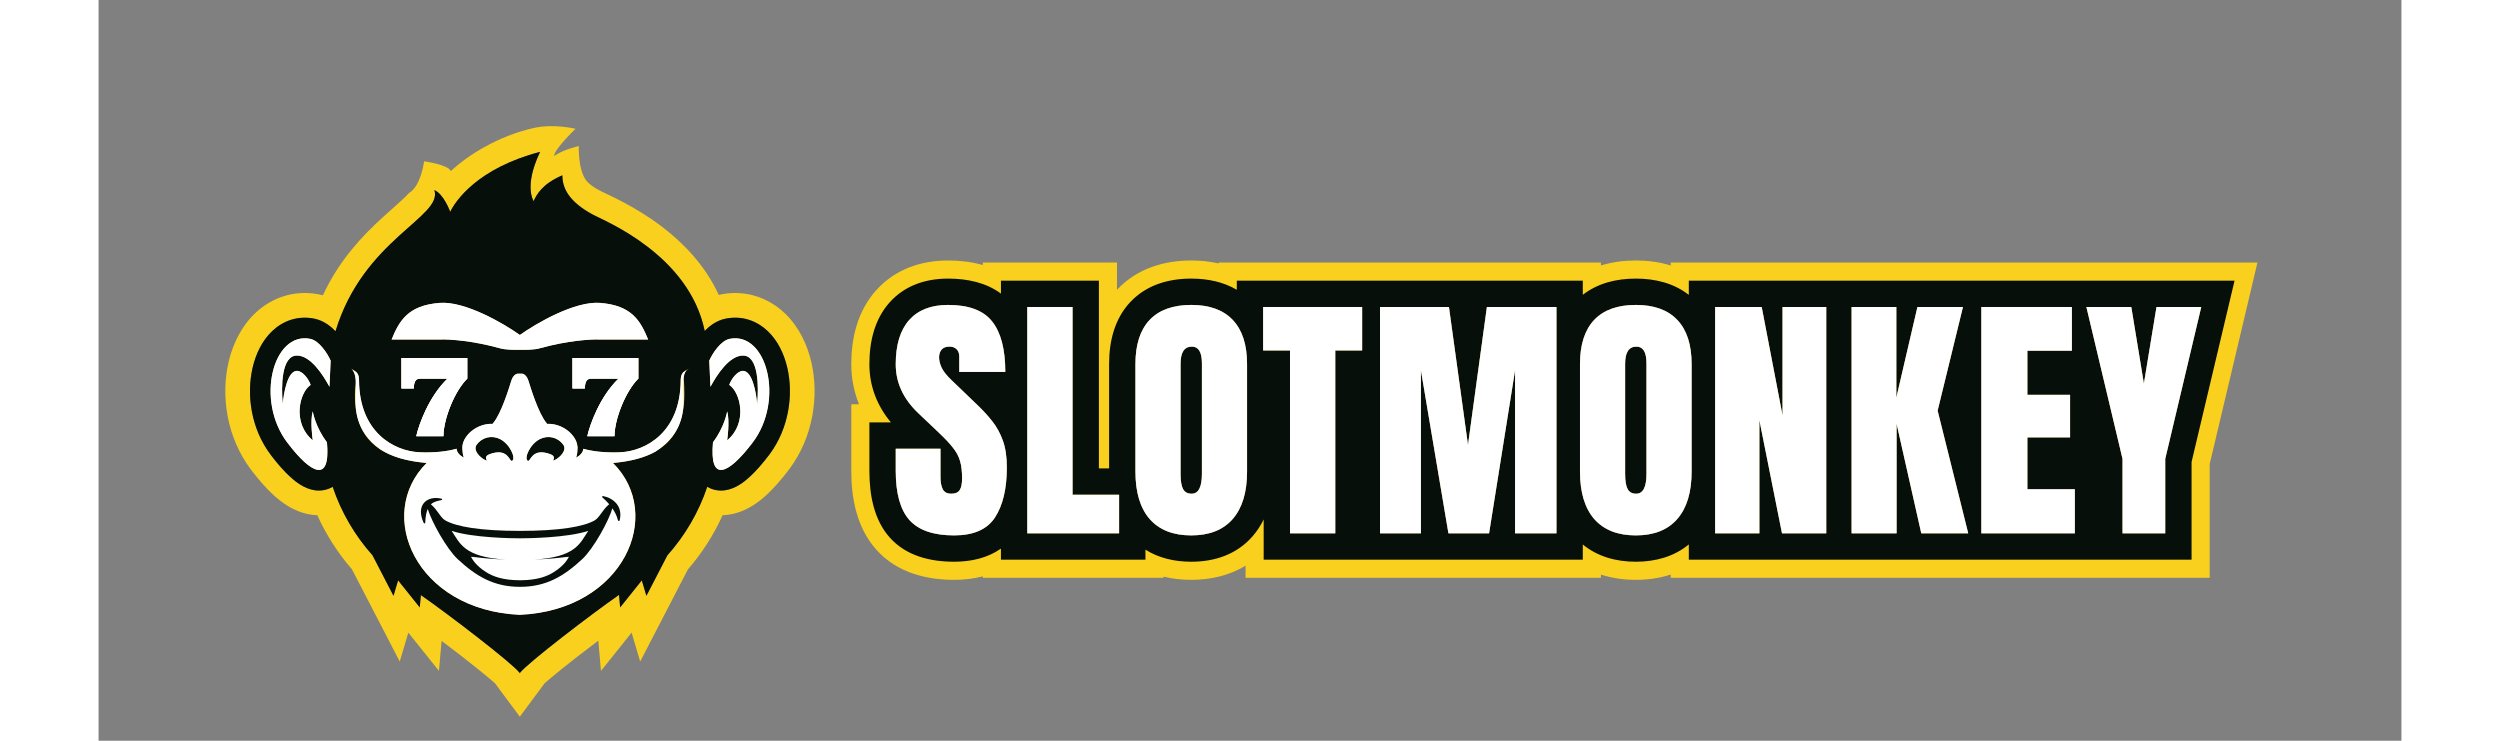 <svg width="216" height="64" viewBox="0 0 2798 900" fill="none" xmlns="http://www.w3.org/2000/svg">
<rect x="0" y="0" width="2798" height="900" fill="#808080" stroke="none"/>
<path d="M553.5 189.499C565 181.499 583.5 177.417 583.5 177.417C583.5 177.417 582.16 207.483 593.515 220.5C600.142 228.096 615.167 234.555 615.167 234.555C619.261 236.748 652.761 251.085 685.063 275.816C709.864 294.803 736.858 321.842 753.502 358.299C754.345 358.098 756.596 357.642 757.463 357.469C787.694 351.924 814.649 362.485 833.566 380.406L834.392 381.198C851.611 397.898 861.194 419.52 865.891 439.378L866.321 441.25C875.106 480.733 868.839 530.416 839.139 570.156C830.693 581.269 820.754 592.983 811.141 601.735C803.55 608.645 787.752 621.922 766.258 625.233C763.695 625.627 760.999 625.882 758.206 625.963C747.357 650.002 733.101 672.152 716.062 691.803L658.078 803.764L647.635 768.639L610.447 815.112L607.187 778.348C598.746 784.72 590.068 791.364 581.708 797.87C569.474 807.392 558.146 816.445 549.393 823.775C546.386 826.294 543.944 828.399 542 830.108L511.806 870.765L481.616 830.109C479.693 828.418 477.283 826.34 474.318 823.856C465.618 816.566 454.352 807.561 442.174 798.078C433.852 791.6 425.207 784.981 416.789 778.623L413.557 815.118L376.364 768.64L365.922 803.762L307.934 691.801C290.897 672.151 276.64 650.001 265.792 625.963C262.997 625.882 260.299 625.628 257.734 625.233H257.732C236.238 621.922 220.439 608.646 212.848 601.736L212.847 601.735C203.82 593.516 195.161 583.549 187.181 573.216L187.145 573.169L187.11 573.122L185.639 571.202L185.604 571.158L185.57 571.112C154.768 530.583 148.619 479.454 158.098 439.378L158.56 437.482C163.491 417.835 173.238 396.685 190.423 380.406L191.331 379.557C210.214 362.139 236.792 352.025 266.483 357.461L267.922 357.737L268.051 357.762L268.18 357.789L268.972 357.955L269.097 357.982C270.259 358.235 271.4 358.514 272.519 358.818C292.848 315.238 321.395 285.87 344.489 264.766C360.102 250.498 370.546 241.897 377.487 234.318C392 225.499 395.5 195.999 395.5 195.999C395.5 195.999 425 199.999 428.017 207.933C448.17 188.837 485.565 165.128 528.912 155.475C553.5 150 579.5 156.499 579.5 156.499C579.5 156.499 553.5 181.499 553.5 189.499ZM536.5 184.499C460 204.499 433.5 244.499 427.254 257.362C427.235 257.277 419.423 235.621 408 230.999C418.815 263.508 321.83 290.434 287.887 402.47C282.287 396.604 273.822 389.711 262.721 387.296L262.056 387.158C241.935 383.146 224.06 389.865 211.055 402.185C198.747 413.844 191.155 429.958 187.293 446.284C179.599 478.81 184.771 520.48 209.455 552.959L210.926 554.879C218.286 564.41 225.757 572.917 233.044 579.551C239.872 585.768 250.076 593.7 262.3 595.582C269.045 596.621 277.01 595.873 284.436 591.458C294.881 622.556 311.521 650.81 332.889 674.751L358.36 723.93L363.954 705.117L390.27 738.002L391.598 723.008C425.023 746.271 502.184 805.319 511.616 817.481V818.001C511.675 817.915 511.739 817.825 511.807 817.733C511.876 817.825 511.941 817.915 512 818.001V817.48C521.471 805.272 599.154 745.84 632.378 722.755L633.729 738.002L660.046 705.117L665.639 723.93L691.108 674.753C712.476 650.813 729.116 622.56 739.56 591.464C746.985 595.875 754.947 596.621 761.69 595.582C773.914 593.699 784.118 585.767 790.946 579.551C798.719 572.475 807.275 562.504 815.109 552.197C839.299 519.83 844.33 478.556 836.697 446.284C832.835 429.958 825.243 413.844 812.935 402.185C800.133 390.058 782.612 383.357 762.876 386.977L761.934 387.158C750.746 389.389 742.179 396.193 736.466 402.091C717.681 310.947 618.181 269.794 601.721 261.375L601 260.999C570.2 244.499 563.5 227.499 563.5 212.999C539.124 223.496 532.502 235.999 528.5 244.499C523.3 233.899 522 214.999 536.5 184.499ZM717.383 447.438C717.383 447.438 711.5 452.001 710.779 457.499C717.383 520.499 695.197 556.468 625.116 562.501C688.083 624.97 638.665 741.382 511.807 746.992L510.324 746.921C384.565 740.474 335.778 624.726 398.5 562.501C379.271 560.846 364.096 557.082 352.051 551.499C320.774 537.004 307.5 508.499 312.5 463.999C312.999 453.021 306.624 447.609 306.599 447.588C309.09 449.401 311.58 450.784 313 452.001C316.499 455.001 316.5 460.501 316.5 462.501C317 525.001 358.5 548.001 390 549.501C408.749 550.251 423.405 548.435 435.004 545.202C435.08 547.561 436.952 552.787 444 556.001C442.835 554.23 442.342 550.434 442.139 547.111C441.979 545.782 441.922 544.408 442.003 543.002C442.235 539.098 443.522 534.911 446.525 530.853L447.09 530.107C455.331 519.461 467.099 514.656 478.652 515.032C478.941 514.678 479.223 514.334 479.5 514.001C489.5 502.001 499 470.502 501.5 462.501C503.499 456.103 507.333 454.169 509 454.001H514.779C516.446 454.169 520.28 456.103 522.279 462.501C524.779 470.502 534.279 502.001 544.279 514.001C544.559 514.337 544.843 514.685 545.135 515.041C557.022 514.589 569.163 519.619 577.475 530.853L577.857 531.382C581.636 536.763 582.454 542.262 581.859 547.144C581.655 550.459 581.161 554.236 580 556.001C586.987 552.814 588.888 547.649 588.994 545.263C600.559 548.457 615.148 550.247 633.779 549.501C665.279 548.001 706.779 525.001 707.279 462.501C707.279 460.501 707.28 455.001 710.779 452.001C712.238 450.751 714.825 449.325 717.383 447.438ZM229.358 537.832C190.169 486.268 211.979 402.666 257.166 411.675C268.105 413.858 278.354 429.698 281.995 438.208L280.566 470.037C272.486 455.033 257.498 432.004 241.021 432.002C222.064 432.003 221.809 469.671 223.831 490.765C224.842 477.372 229.697 450.587 241.021 450.585C248.099 450.587 255.683 461.133 257.705 467.661C244.055 476.703 234.955 513.868 260.233 534.961C260.217 534.854 256.703 511.831 260.233 499.805C260.259 499.962 262.644 514.216 272.466 530.066C277.5 537.499 277.5 537.499 277.5 537.499C278.204 542.959 278.709 554.76 276.64 562.2C271.368 581.167 252.17 567.847 229.358 537.832ZM766.823 411.675C812.009 402.666 833.819 486.268 794.631 537.832L793.262 539.618C771.063 568.356 752.53 580.776 747.354 562.223C746 557.368 745.5 547.499 746.5 537.499C746.503 537.495 746.624 537.315 751.534 530.046C761.344 514.206 763.729 499.964 763.756 499.805C767.284 511.826 763.775 534.835 763.756 534.961C789.033 513.868 779.934 476.703 766.284 467.661C768.306 461.133 775.89 450.586 782.968 450.585C794.292 450.587 799.147 477.372 800.158 490.765C802.18 469.671 801.925 432.004 782.968 432.002C766.491 432.003 751.503 455.033 743.423 470.037L741.994 438.208C745.635 429.698 755.884 413.857 766.823 411.675ZM487.112 533.172C477.874 528.871 466.463 530.806 459.387 540.369C454.698 546.706 462.836 555.622 469.876 559.003C475.15 561.536 466 555.501 474.705 551.957C475.413 551.691 476.101 551.45 476.769 551.232C476.769 551.232 479.618 550.32 481.5 549.999C483.786 549.61 486 549.512 487.426 549.62C498.893 550.492 499.808 561.702 502.622 559.785C507.273 556.616 499.657 539.014 487.112 533.172ZM564.613 540.369C557.537 530.806 546.125 528.872 536.888 533.172C524.342 539.014 516.726 556.617 521.378 559.785C524.191 561.7 525.106 550.492 536.573 549.62C536.573 549.62 538.665 549.528 540 549.62C542.886 549.821 547.231 551.233 547.231 551.233C547.899 551.45 548.587 551.691 549.295 551.957C557.999 555.502 548.849 561.537 554.124 559.003C561.163 555.622 569.301 546.706 564.613 540.369ZM448 435.001V460.001C433 474.502 419 508.802 419 530.001H386C389.167 515.835 401.2 482.001 424 460.001H391C387 460.002 383 461.502 383 472.001H368V435.001H448ZM656 435.001V460.001C641 474.502 627 508.802 627 530.001H594C597.167 515.835 609.2 482.001 632 460.001H599C595 460.002 591 461.502 591 472.001H576V435.001H656ZM511.889 406.966C531.685 392.905 578.594 365.611 609.279 368.001C647.778 371.002 658.279 389.502 667.779 412.501H607.779C597.945 412.168 569.978 413.802 536.779 423.001C528.885 425.369 517.582 425.011 512 425.001C506.418 425.011 494.894 425.369 487 423.001C453.801 413.802 425.834 412.168 416 412.501H356C365.5 389.502 376.001 371.002 414.5 368.001C445.185 365.611 492.094 392.906 511.889 406.966Z" fill="#F9D01E"/>
<path d="M459.387 540.37C466.463 530.806 477.874 528.872 487.112 533.173C499.657 539.014 507.273 556.617 502.622 559.786C499.003 562.25 498.526 543.003 474.705 551.958C466 555.502 475.15 561.537 469.876 559.004C462.836 555.623 454.698 546.707 459.387 540.37Z" fill="#060F0A"/>
<path d="M536.888 533.173C546.126 528.872 557.537 530.806 564.613 540.37C569.301 546.707 561.163 555.622 554.124 559.004C548.849 561.538 557.999 555.502 549.295 551.958C525.474 543.002 524.996 562.249 521.378 559.786C516.726 556.618 524.342 539.014 536.888 533.173Z" fill="#060F0A"/>
<path fill-rule="evenodd" clip-rule="evenodd" d="M536.5 184.5C522 215 523.3 233.9 528.5 244.5C532.502 236 539.124 223.497 563.5 213C563.5 227.5 570.2 244.5 601 261C615.001 268.5 717.383 309.5 736.466 402.092C742.179 396.193 750.746 389.39 761.934 387.158L762.876 386.978C782.612 383.357 800.133 390.058 812.935 402.186C825.243 413.845 832.835 429.958 836.697 446.284C844.331 478.556 839.299 519.831 815.109 552.197L814.535 552.96C806.701 563.267 798.719 572.476 790.946 579.552C784.118 585.768 773.914 593.7 761.69 595.583C754.947 596.621 746.985 595.875 739.56 591.465C729.116 622.561 712.476 650.813 691.108 674.754L665.64 723.931L660.046 705.117L633.729 738.003L632.378 722.756C599.154 745.841 521.471 805.272 512 817.48V818.002C511.941 817.916 511.876 817.826 511.807 817.733C511.739 817.826 511.675 817.916 511.616 818.002V817.481C502.184 805.32 425.023 746.272 391.599 723.009L390.27 738.003L363.954 705.117L358.36 723.931L332.89 674.752C311.521 650.81 294.881 622.557 284.436 591.459C277.01 595.874 269.046 596.622 262.3 595.583C250.076 593.7 239.873 585.768 233.044 579.552C225.757 572.918 218.286 564.41 210.926 554.88L209.455 552.96C184.771 520.481 179.599 478.81 187.293 446.284C191.155 429.958 198.747 413.845 211.055 402.186C224.06 389.866 241.935 383.146 262.056 387.158L262.721 387.297C273.822 389.712 282.287 396.605 287.887 402.471C321.83 290.435 418.815 263.509 408 231C419.423 235.621 427.235 257.278 427.254 257.362C433.5 244.5 460 204.5 536.5 184.5ZM717.383 447.438C714.825 449.325 712.238 450.752 710.779 452.002C707.28 455.002 707.279 460.502 707.279 462.502C706.779 525.001 665.279 548.002 633.779 549.502C615.148 550.247 600.559 548.458 588.994 545.264C588.888 547.65 586.987 552.814 580 556.002C581.161 554.236 581.655 550.46 581.859 547.145C582.454 542.263 581.636 536.763 577.857 531.383L577.475 530.854C569.163 519.619 557.022 514.59 545.135 515.042C544.843 514.685 544.559 514.338 544.279 514.002C534.279 502.002 524.779 470.502 522.279 462.502C520.28 456.103 516.446 454.169 514.779 454.002H509C507.333 454.169 503.5 456.103 501.5 462.502C499 470.502 489.5 502.002 479.5 514.002C479.223 514.335 478.941 514.679 478.652 515.032C467.099 514.657 455.331 519.462 447.09 530.107L446.525 530.854C443.522 534.912 442.237 539.052 442.005 542.956L442.003 542.958C442.003 542.973 442.003 542.988 442.003 543.003C441.922 544.408 441.979 545.782 442.139 547.111C442.342 550.435 442.835 554.231 444 556.002C436.952 552.787 435.08 547.562 435.004 545.203C423.405 548.435 408.749 550.252 390 549.502C358.5 548.002 317 525.001 316.5 462.502C316.5 460.502 316.499 455.002 313 452.002C311.58 450.785 309.09 449.402 306.599 447.589C306.599 447.589 313 453 312.5 464C307.5 508.5 320.774 537.004 352.051 551.5C364.096 557.083 379.271 560.846 398.5 562.502C335.532 624.97 384.95 741.383 511.807 746.992C638.665 741.383 688.083 624.971 625.116 562.502C695.197 556.468 717.383 520.5 710.779 457.5C711.5 452.002 717.383 447.438 717.383 447.438ZM257.166 411.676C211.979 402.666 190.169 486.269 229.358 537.833C252.17 567.847 271.368 581.168 276.641 562.2C278.709 554.76 278.204 542.96 277.5 537.5C277.5 537.5 277.5 537.5 272.466 530.066C262.644 514.216 260.259 499.961 260.233 499.806C256.703 511.832 260.217 534.855 260.233 534.962C234.955 513.868 244.055 476.704 257.705 467.662C255.683 461.133 248.099 450.587 241.021 450.586C229.697 450.587 224.842 477.373 223.831 490.766C221.809 469.672 222.064 432.004 241.021 432.003C257.498 432.004 272.487 455.033 280.566 470.038L281.995 438.209C278.354 429.699 268.105 413.858 257.166 411.676ZM794.631 537.833C833.82 486.269 812.01 402.667 766.823 411.676C755.884 413.858 745.636 429.698 741.994 438.209L743.423 470.038C751.503 455.033 766.491 432.004 782.968 432.003C801.925 432.004 802.18 469.672 800.158 490.766C799.147 477.373 794.292 450.587 782.968 450.586C775.89 450.587 768.306 461.133 766.284 467.662C779.934 476.704 789.033 513.868 763.756 534.962C763.775 534.838 767.285 511.827 763.756 499.806C763.729 499.965 761.344 514.207 751.534 530.047C746.5 537.5 746.5 537.5 746.5 537.5C745.5 547.5 746 557.368 747.354 562.224C752.531 580.777 771.063 568.356 793.262 539.619L794.631 537.833ZM368 472.002H383C383 461.503 387 460.002 391 460.002H424C401.2 482.002 389.167 515.835 386 530.002H419C419 508.802 433 474.502 448 460.002V435.002H368V472.002ZM576 472.002H591C591 461.503 595 460.002 599 460.002H632C609.2 482.002 597.167 515.835 594 530.002H627C627 508.802 641 474.502 656 460.002V435.002H576V472.002ZM609.279 368.002C578.594 365.611 531.795 392.829 512 406.89V407.045C511.964 407.019 511.926 406.993 511.89 406.967C511.853 406.993 511.815 407.019 511.779 407.045V406.89C491.984 392.829 445.185 365.611 414.5 368.002C376.001 371.002 365.5 389.502 356 412.502H416C425.834 412.169 453.801 413.802 487 423.002C494.894 425.37 506.197 425.013 511.779 425.003L512 425.002C517.582 425.012 528.885 425.37 536.779 423.002C569.978 413.802 597.945 412.169 607.779 412.502H667.779C658.279 389.502 647.778 371.002 609.279 368.002Z" fill="#060F0A"/>
<path fill-rule="evenodd" clip-rule="evenodd" d="M308.248 448.735C308.799 449.105 309.339 449.456 309.854 449.791C311.11 450.608 312.221 451.331 313.005 452.003C316.505 455.003 316.505 460.503 316.505 462.503C317.005 525.004 358.505 548.005 390.005 549.505C408.754 550.255 423.408 548.44 435.007 545.208C435.084 547.567 436.959 552.791 444.005 556.005C442.276 553.376 442.023 546.287 442.006 542.902C442.028 542.015 442.532 531.724 454.005 523.004C466.505 513.504 478.651 515.04 478.651 515.04C478.942 514.684 479.226 514.339 479.505 514.004C489.062 502.536 498.162 473.256 501.132 463.701L501.304 463.148C501.375 462.919 501.442 462.704 501.505 462.503C503.505 456.103 507.338 454.17 509.005 454.003H514.784C516.451 454.17 520.284 456.103 522.284 462.503C522.395 462.858 522.519 463.258 522.657 463.701C525.627 473.256 534.727 502.536 544.284 514.004C544.563 514.339 544.847 514.684 545.138 515.04C545.138 515.04 557.284 513.504 569.784 523.004C581.784 532.124 581.784 542.964 581.784 542.964C581.857 542.99 581.93 543.017 582.003 543.043C581.979 546.481 581.71 553.412 580.005 556.005C586.991 552.818 588.893 547.656 589 545.268C600.565 548.463 615.153 550.25 633.784 549.505C665.284 548.005 706.784 525.004 707.284 462.503C707.284 460.503 707.284 455.003 710.784 452.003C711.568 451.331 712.679 450.608 713.936 449.791C713.97 449.768 714.005 449.746 714.04 449.723C710.05 455.687 710.336 464.608 710.674 475.137C711.37 496.813 712.284 525.302 676.571 548.833C663.787 555.893 647.045 560.598 624.931 562.505C687.793 624.975 638.458 741.392 511.814 747C385.171 741.392 335.836 624.975 398.697 562.505C373.838 560.361 355.766 554.682 342.476 546.095C310.796 523.12 311.667 495.978 312.335 475.137C312.692 464.009 312.992 454.677 308.248 448.735ZM471.386 558.718C470.735 557.213 469.399 554.123 474.71 551.961C491.478 545.656 496.679 553.327 499.551 557.563C500.759 559.345 501.555 560.519 502.627 559.789C507.279 556.621 499.663 539.017 487.117 533.176C477.879 528.874 466.468 530.808 459.391 540.372C454.702 546.71 462.841 555.625 469.881 559.007C471.938 559.995 471.802 559.68 471.386 558.718ZM552.624 558.718C553.275 557.213 554.611 554.123 549.3 551.961C532.531 545.656 527.33 553.327 524.459 557.563C523.251 559.345 522.455 560.519 521.383 559.789C516.73 556.621 524.346 539.017 536.892 533.176C546.13 528.874 557.542 530.808 564.618 540.372C569.307 546.71 561.168 555.625 554.129 559.007C552.072 559.995 552.208 559.68 552.624 558.718Z" fill="white"/>
<path d="M512.005 407.045L511.894 406.966L511.784 407.045V406.887C491.988 392.826 445.19 365.61 414.505 368.001C376.005 371.001 365.505 389.502 356.005 412.502H416.005C425.838 412.169 453.805 413.802 487.005 423.002C494.095 425.13 503.935 425.057 509.91 425.013L509.915 425.013C510.59 425.008 511.217 425.004 511.784 425.003L512.005 425.002C512.539 425.003 513.126 425.008 513.758 425.012L513.877 425.013H513.879C519.854 425.057 529.693 425.13 536.784 423.002C569.984 413.802 597.951 412.169 607.784 412.502H667.784C658.284 389.502 647.784 371.001 609.284 368.001C578.599 365.61 531.801 392.826 512.005 406.887V407.045Z" fill="white"/>
<path d="M368.005 435.003H448.005V460.003C433.005 474.503 419.005 508.804 419.005 530.004H386.005C389.172 515.837 401.205 482.003 424.005 460.003H391.005C387.005 460.003 383.005 461.503 383.005 472.003H368.005V435.003Z" fill="white"/>
<path d="M575.784 435.003H655.784V460.003C640.784 474.503 626.784 508.804 626.784 530.004H593.784C596.951 515.837 608.984 482.003 631.784 460.003H598.784C594.784 460.003 590.784 461.503 590.784 472.003H575.784V435.003Z" fill="white"/>
<path d="M282 438.208C278.358 429.698 268.111 413.856 257.172 411.675C211.984 402.664 190.174 486.27 229.364 537.835C258.662 576.384 282 587.398 277.531 537.835L277.548 537.452C263.369 518.851 260.238 499.806 260.238 499.806C256.699 511.86 260.238 534.964 260.238 534.964C234.959 513.869 244.06 476.703 257.711 467.662C255.688 461.133 248.104 450.586 241.027 450.586C229.702 450.586 224.848 477.373 223.837 490.766C221.814 469.671 222.068 432.002 241.027 432.003C257.503 432.003 272.492 455.028 280.572 470.034L282 438.208Z" fill="white"/>
<path d="M742 438.208C745.642 429.698 755.889 413.856 766.828 411.675C812.016 402.664 833.826 486.27 794.636 537.835C765.338 576.384 742 587.398 746.469 537.835L746.452 537.452C760.631 518.851 763.762 499.806 763.762 499.806C767.301 511.86 763.762 534.964 763.762 534.964C789.041 513.869 779.94 476.703 766.289 467.662C768.312 461.133 775.896 450.586 782.973 450.586C794.298 450.586 799.152 477.373 800.163 490.766C802.186 469.671 801.932 432.002 782.973 432.003C766.497 432.003 751.508 455.028 743.428 470.034L742 438.208Z" fill="white"/>
<path d="M368.005 435.004H448.005V460.004C433.005 474.505 419.005 508.805 419.005 530.006H386.005C389.172 515.839 401.205 482.005 424.005 460.004H391.005C387.005 460.004 383.005 461.504 383.005 472.005H368.005V435.004Z" fill="white"/>
<path d="M575.784 435.004H655.784V460.004C640.784 474.505 626.784 508.805 626.784 530.006H593.784C596.951 515.839 608.984 482.005 631.784 460.004H598.784C594.784 460.004 590.784 461.504 590.784 472.005H575.784V435.004Z" fill="white"/>
<path fill-rule="evenodd" clip-rule="evenodd" d="M612.209 604.412C611.442 603.761 611.955 602.521 612.943 602.712C625.231 605.089 637.426 614.862 633.136 632.282C632.875 633.334 631.26 633.165 631.022 632.106C629.874 626.956 627.316 622.001 624.246 617.591C620.301 632.038 601.545 666.509 587.583 679.446C565.084 700.292 543.739 713.001 512 713.001C512 713 512 712.998 512 712.997C480.268 712.994 458.927 700.287 436.431 679.443C422.702 666.723 404.338 633.184 399.977 618.331C398.319 622.106 397.204 627.42 396.926 635.025C396.888 636.054 395.526 636.388 395.09 635.454C384.671 613.132 399.696 601.685 416.773 605.919C417.687 606.146 417.695 607.3 416.783 607.534C412.351 608.673 407.533 609.208 403.744 612.789C404.02 613.005 404.31 613.241 404.612 613.499C411.636 619.5 415.508 628.979 421.212 632.251C434.72 639.999 464.223 645.03 512.014 645.03C559.797 645.029 589.295 640 602.802 632.253C608.506 628.981 612.378 619.503 619.401 613.502C619.767 613.19 620.114 612.91 620.441 612.66C617.636 609.358 614.714 606.539 612.209 604.412ZM595 645C569.462 653.5 521.045 654.054 512 654.054C502.955 654.054 454.538 653.5 429 645C438.965 659.786 443.76 677 494.855 679.883C491.846 679.782 487.509 679.593 481.827 679.237C464.756 678.165 455.84 676.5 452.5 676.5C453.613 678.384 457.362 686.679 471.116 695.266C479.5 700.5 491.5 705 512 705L513.897 704.988C533.246 704.719 544.762 700.336 552.884 695.266C566.638 686.679 570.387 678.384 571.5 676.5C568.16 676.5 559.244 678.165 542.173 679.237C536.491 679.593 532.153 679.782 529.144 679.883C580.24 677.001 585.035 659.786 595 645Z" fill="#060F0A"/>
<path d="M1867.75 316.5C1881.94 316.5 1896.35 318.279 1910.15 322.546V319H2623.06L2565.01 563.847V702H1910.15V698.093C1896.5 702.544 1882.13 704.5 1867.75 704.5C1853.36 704.5 1838.99 702.542 1825.35 698.103V702H1393.61V687.29C1373.58 699.506 1350.6 704.5 1327.61 704.5C1316.27 704.5 1304.94 703.283 1293.96 700.593V702H1074.4V700.276C1062.88 703.244 1051.04 704.5 1039.5 704.5C1006.73 704.5 970.426 696.405 944.82 667.688L944.653 667.5C920.817 640.515 914.562 604.676 914.562 572.062V491.188H923.975C917.879 476.19 914.562 459.923 914.562 442.531C914.562 411.54 921.678 378.901 944.301 353.232L944.386 353.137L944.472 353.041C968.153 326.428 1000.32 316.5 1032.16 316.5C1045.95 316.5 1060.42 318.024 1074.4 322.021V319H1237.4V352.058C1237.48 351.97 1237.56 351.88 1237.64 351.793L1237.81 351.615C1262.55 325.543 1295.58 316.5 1327.61 316.5C1338.72 316.5 1349.97 317.591 1360.95 320.111V319H1825.35V322.536C1839.14 318.282 1853.54 316.5 1867.75 316.5ZM1327.61 370.5C1305.42 370.5 1288.55 376.594 1276.99 388.781L1276.45 389.356C1265.35 401.528 1259.8 419.201 1259.8 442.375V573C1259.8 598.104 1265.58 617.323 1277.14 630.656C1288.81 643.885 1305.63 650.5 1327.61 650.5C1349.59 650.5 1366.36 643.885 1377.92 630.656C1389.59 617.323 1395.42 598.104 1395.42 573V442.375C1395.42 418.833 1389.64 400.969 1378.08 388.781C1366.62 376.594 1349.8 370.5 1327.61 370.5ZM1867.75 370.5C1845.56 370.5 1828.69 376.594 1817.12 388.781C1805.67 400.969 1799.94 418.833 1799.94 442.375V573C1799.94 598.104 1805.72 617.323 1817.28 630.656C1828.95 643.885 1845.77 650.5 1867.75 650.5C1889.73 650.5 1906.5 643.885 1918.06 630.656C1929.73 617.323 1935.56 598.104 1935.56 573V442.375C1935.56 418.833 1929.78 400.969 1918.22 388.781C1906.76 376.594 1889.94 370.5 1867.75 370.5ZM1414.95 373V425.812H1447.61V648H1502.61V425.812H1535.26V373H1414.95ZM1556.97 373V648H1606.66V449.875L1640.1 648H1689.47L1721.04 449.875V648H1771.35V373H1686.82L1663.85 540.656L1640.72 373H1556.97ZM2415.22 373L2459.13 557.531V648H2511.01V557.531L2554.76 373H2500.38L2485.07 466.125L2469.76 373H2415.22ZM2046.03 373V504.719L2020.71 373H1964.15V648H2017.9V510.5L2045.4 648H2099.15V373H2046.03ZM1128.4 373V648H1239.96V601.125H1183.4V373H1128.4ZM2287.58 373V648H2401.17V594.406H2343.51V531.438H2395.39V479.719H2343.51V426.125H2397.58V373H2287.58ZM1340.58 575.969C1340.52 591.906 1336.36 599.875 1328.08 599.875C1323.29 599.875 1319.85 598.052 1317.77 594.406C1315.82 590.891 1314.78 585.269 1314.66 577.542L1314.64 575.969V441.906C1314.64 428.052 1319.23 421.125 1328.39 421.125C1336.52 421.125 1340.58 427.896 1340.58 441.438V575.656L1340.58 575.969ZM1880.72 575.656C1880.72 591.802 1876.55 599.875 1868.22 599.875C1863.43 599.875 1859.99 598.052 1857.91 594.406C1855.82 590.656 1854.78 584.51 1854.78 575.969V441.906C1854.78 428.052 1859.36 421.125 1868.53 421.125C1876.66 421.125 1880.72 427.896 1880.72 441.438V575.656ZM1045.75 451.906H1101.69C1101.69 424.51 1096.38 404.094 1085.75 390.656C1075.23 377.219 1057.36 370.5 1032.16 370.5C1011.53 370.5 995.75 376.646 984.812 388.938C973.979 401.229 968.562 419.094 968.562 442.531C968.562 464.927 977.781 484.823 996.219 502.219L1020.91 525.656C1028.2 532.531 1033.88 538.573 1037.94 543.781C1042.1 548.885 1045.02 554.302 1046.69 560.031C1048.35 565.656 1049.19 572.688 1049.19 581.125C1049.19 587.792 1048.2 592.583 1046.22 595.5C1044.34 598.417 1040.91 599.875 1035.91 599.875C1031.11 599.875 1027.73 598.104 1025.75 594.562C1023.88 590.917 1022.94 585.917 1022.94 579.562V545.188H968.562V572.062C968.562 599.354 974.083 619.25 985.125 631.75C996.271 644.25 1014.4 650.5 1039.5 650.5C1063.15 650.5 1079.71 643.208 1089.19 628.625C1098.77 613.938 1103.56 593.677 1103.56 567.844C1103.56 555.031 1101.95 544.198 1098.72 535.344C1095.49 526.385 1091.22 518.573 1085.91 511.906C1080.59 505.135 1074.76 498.729 1068.41 492.688L1036.69 462.219C1030.54 456.385 1026.43 451.229 1024.34 446.75C1022.26 442.271 1021.22 438.104 1021.22 434.25C1021.22 430.396 1022.21 427.271 1024.19 424.875C1026.27 422.375 1029.5 421.125 1033.88 421.125C1037.52 421.125 1040.39 422.167 1042.47 424.25C1044.66 426.333 1045.75 429.25 1045.75 433V451.906ZM2129.92 648H2184.61V514.875L2214.61 648H2271.64L2234.46 498.938L2265.24 373H2209.92L2184.3 483.156V373H2129.92V648Z" fill="#F9D01E"/>
<path d="M1867.75 370.5C1845.56 370.5 1828.69 376.594 1817.12 388.781C1805.67 400.969 1799.94 418.833 1799.94 442.375V573C1799.94 598.104 1805.72 617.323 1817.28 630.656C1828.95 643.885 1845.77 650.5 1867.75 650.5C1889.73 650.5 1906.5 643.885 1918.06 630.656C1929.73 617.323 1935.56 598.104 1935.56 573V442.375C1935.56 418.833 1929.78 400.969 1918.22 388.781C1906.76 376.594 1889.94 370.5 1867.75 370.5ZM1964.15 648H2017.9V510.5L2045.4 648H2099.15V373H2046.03V504.719L2020.71 373H1964.15V648ZM2415.22 373L2459.13 557.531V648H2511.01V557.531L2554.76 373H2500.38L2485.07 466.125L2469.76 373H2415.22ZM2287.58 373V648H2401.17V594.406H2343.51V531.438H2395.39V479.719H2343.51V426.125H2397.58V373H2287.58ZM1502.61 648V425.812H1535.26V373H1414.95V425.812H1447.61V648H1502.61ZM1128.4 373V648H1239.96V601.125H1183.4V373H1128.4ZM1340.58 575.969C1340.52 591.906 1336.36 599.875 1328.08 599.875L1327.64 599.87C1323.08 599.76 1319.79 597.938 1317.77 594.406C1315.82 590.891 1314.78 585.269 1314.66 577.542L1314.64 575.969V441.906C1314.64 428.052 1319.23 421.125 1328.39 421.125C1336.52 421.125 1340.58 427.896 1340.58 441.438V575.656L1340.58 575.969ZM1880.72 575.656C1880.72 591.802 1876.55 599.875 1868.22 599.875C1863.43 599.875 1859.99 598.052 1857.91 594.406C1855.82 590.656 1854.78 584.51 1854.78 575.969V441.906C1854.78 428.052 1859.36 421.125 1868.53 421.125C1876.66 421.125 1880.72 427.896 1880.72 441.438V575.656ZM968.562 442.531C968.562 464.927 977.781 484.823 996.219 502.219L1020.91 525.656C1028.2 532.531 1033.88 538.573 1037.94 543.781C1042.1 548.885 1045.02 554.302 1046.69 560.031C1048.35 565.656 1049.19 572.688 1049.19 581.125C1049.19 587.792 1048.2 592.583 1046.22 595.5C1044.34 598.417 1040.91 599.875 1035.91 599.875C1031.11 599.875 1027.73 598.104 1025.75 594.562C1023.88 590.917 1022.94 585.917 1022.94 579.562V545.188H968.562V572.062C968.562 599.354 974.083 619.25 985.125 631.75C996.271 644.25 1014.4 650.5 1039.5 650.5C1063.15 650.5 1079.71 643.208 1089.19 628.625C1098.77 613.938 1103.56 593.677 1103.56 567.844C1103.56 555.031 1101.95 544.198 1098.72 535.344C1095.49 526.385 1091.22 518.573 1085.91 511.906C1080.59 505.135 1074.76 498.729 1068.41 492.688L1036.69 462.219C1030.54 456.385 1026.43 451.229 1024.34 446.75C1022.26 442.271 1021.22 438.104 1021.22 434.25C1021.22 430.396 1022.21 427.271 1024.19 424.875C1026.27 422.375 1029.5 421.125 1033.88 421.125C1037.52 421.125 1040.39 422.167 1042.47 424.25C1044.66 426.333 1045.75 429.25 1045.75 433V451.906H1101.69C1101.69 424.51 1096.38 404.094 1085.75 390.656C1075.23 377.219 1057.36 370.5 1032.16 370.5C1011.53 370.5 995.75 376.646 984.812 388.938C973.979 401.229 968.562 419.094 968.562 442.531ZM1259.8 573C1259.8 598.104 1265.58 617.323 1277.14 630.656C1288.63 643.679 1305.11 650.292 1326.59 650.495L1327.61 650.5C1349.59 650.5 1366.36 643.885 1377.92 630.656C1389.41 617.531 1395.24 598.704 1395.42 574.173L1395.42 573V442.375C1395.42 418.833 1389.64 400.969 1378.08 388.781C1366.8 376.784 1350.32 370.692 1328.65 370.505L1327.61 370.5C1305.42 370.5 1288.55 376.594 1276.99 388.781L1276.45 389.356C1265.35 401.528 1259.8 419.201 1259.8 442.375V573ZM1215.4 569.125H1227.8V442.375C1227.8 414.017 1234.71 387.032 1253.67 366.862L1253.72 366.81L1253.77 366.757C1273.14 346.341 1299.59 338.5 1327.61 338.5C1347.5 338.5 1366.62 342.455 1382.95 352.101V341H1803.35V358.198C1821.47 344.112 1844.04 338.5 1867.75 338.5C1891.45 338.5 1914.06 344.114 1932.15 358.285V341H2595.23L2543.01 561.275V680H1932.15V661.462C1914.25 676.269 1891.74 682.5 1867.75 682.5C1843.76 682.5 1821.28 676.276 1803.35 661.552V680H1415.61V631.123C1412.03 638.499 1407.54 645.411 1402.01 651.729C1382.9 673.585 1356.32 682.5 1327.61 682.5C1307.38 682.5 1288.23 678.073 1271.96 667.854V680H1096.4V666.541C1080.21 677.971 1060.14 682.5 1039.5 682.5C1009.86 682.5 980.956 675.156 961.241 653.047L961.142 652.936C942.518 631.852 936.562 602.508 936.562 572.062V513.188H962.683C945.953 493.023 936.562 469.282 936.562 442.531C936.562 414.618 942.986 387.998 960.806 367.779L960.856 367.722L960.906 367.665C979.395 346.887 1004.89 338.5 1032.16 338.5C1055.47 338.5 1078.39 343.326 1096.4 356.729V341H1215.4V569.125ZM1556.97 648H1606.66V449.875L1640.1 648H1689.47L1721.04 449.875V648H1771.35V373H1686.82L1663.85 540.656L1640.72 373H1556.97V648ZM2129.92 648H2184.61V514.875L2214.61 648H2271.64L2234.46 498.938L2265.24 373H2209.92L2184.3 483.156V373H2129.92V648Z" fill="#060F0A"/>
<path d="M1039.5 650.5C1014.4 650.5 996.271 644.25 985.125 631.75C974.083 619.25 968.562 599.354 968.562 572.062V545.188H1022.94V579.562C1022.94 585.917 1023.88 590.917 1025.75 594.562C1027.73 598.104 1031.11 599.875 1035.91 599.875C1040.91 599.875 1044.34 598.417 1046.22 595.5C1048.2 592.583 1049.19 587.792 1049.19 581.125C1049.19 572.688 1048.35 565.656 1046.69 560.031C1045.02 554.302 1042.1 548.885 1037.94 543.781C1033.88 538.573 1028.2 532.531 1020.91 525.656L996.219 502.219C977.781 484.823 968.562 464.927 968.562 442.531C968.562 419.094 973.979 401.229 984.812 388.938C995.75 376.646 1011.53 370.5 1032.16 370.5C1057.36 370.5 1075.23 377.219 1085.75 390.656C1096.38 404.094 1101.69 424.51 1101.69 451.906H1045.75V433C1045.75 429.25 1044.66 426.333 1042.47 424.25C1040.39 422.167 1037.52 421.125 1033.88 421.125C1029.5 421.125 1026.27 422.375 1024.19 424.875C1022.21 427.271 1021.22 430.396 1021.22 434.25C1021.22 438.104 1022.26 442.271 1024.34 446.75C1026.43 451.229 1030.54 456.385 1036.69 462.219L1068.41 492.688C1074.76 498.729 1080.59 505.135 1085.91 511.906C1091.22 518.573 1095.49 526.385 1098.72 535.344C1101.95 544.198 1103.56 555.031 1103.56 567.844C1103.56 593.677 1098.77 613.938 1089.19 628.625C1079.71 643.208 1063.15 650.5 1039.5 650.5Z" fill="white"/>
<path d="M1128.4 648V373H1183.4V601.125H1239.96V648H1128.4Z" fill="white"/>
<path d="M1327.61 650.5C1305.63 650.5 1288.81 643.885 1277.14 630.656C1265.58 617.323 1259.8 598.104 1259.8 573V442.375C1259.8 418.833 1265.53 400.969 1276.99 388.781C1288.55 376.594 1305.42 370.5 1327.61 370.5C1349.8 370.5 1366.62 376.594 1378.08 388.781C1389.64 400.969 1395.42 418.833 1395.42 442.375V573C1395.42 598.104 1389.59 617.323 1377.92 630.656C1366.36 643.885 1349.59 650.5 1327.61 650.5ZM1328.08 599.875C1336.41 599.875 1340.58 591.802 1340.58 575.656V441.438C1340.58 427.896 1336.52 421.125 1328.39 421.125C1319.23 421.125 1314.64 428.052 1314.64 441.906V575.969C1314.64 584.51 1315.69 590.656 1317.77 594.406C1319.85 598.052 1323.29 599.875 1328.08 599.875Z" fill="white"/>
<path d="M1447.61 648V425.812H1414.95V373H1535.26V425.812H1502.61V648H1447.61Z" fill="white"/>
<path d="M1556.97 648V373H1640.72L1663.85 540.656L1686.82 373H1771.35V648H1721.04V449.875L1689.47 648H1640.1L1606.66 449.875V648H1556.97Z" fill="white"/>
<path d="M1867.75 650.5C1845.77 650.5 1828.95 643.885 1817.28 630.656C1805.72 617.323 1799.94 598.104 1799.94 573V442.375C1799.94 418.833 1805.67 400.969 1817.12 388.781C1828.69 376.594 1845.56 370.5 1867.75 370.5C1889.94 370.5 1906.76 376.594 1918.22 388.781C1929.78 400.969 1935.56 418.833 1935.56 442.375V573C1935.56 598.104 1929.73 617.323 1918.06 630.656C1906.5 643.885 1889.73 650.5 1867.75 650.5ZM1868.22 599.875C1876.55 599.875 1880.72 591.802 1880.72 575.656V441.438C1880.72 427.896 1876.66 421.125 1868.53 421.125C1859.36 421.125 1854.78 428.052 1854.78 441.906V575.969C1854.78 584.51 1855.82 590.656 1857.91 594.406C1859.99 598.052 1863.43 599.875 1868.22 599.875Z" fill="white"/>
<path d="M1964.15 648V373H2020.71L2046.03 504.719V373H2099.15V648H2045.4L2017.9 510.5V648H1964.15Z" fill="white"/>
<path d="M2129.93 648V373H2184.3V483.156L2209.93 373H2265.24L2234.46 498.938L2271.64 648H2214.61L2184.61 514.875V648H2129.93Z" fill="white"/>
<path d="M2287.57 648V373H2397.57V426.125H2343.51V479.719H2395.39V531.438H2343.51V594.406H2401.17V648H2287.57Z" fill="white"/>
<path d="M2459.13 648V557.531L2415.22 373H2469.76L2485.07 466.125L2500.38 373H2554.76L2511.01 557.531V648H2459.13Z" fill="white"/>
</svg>
